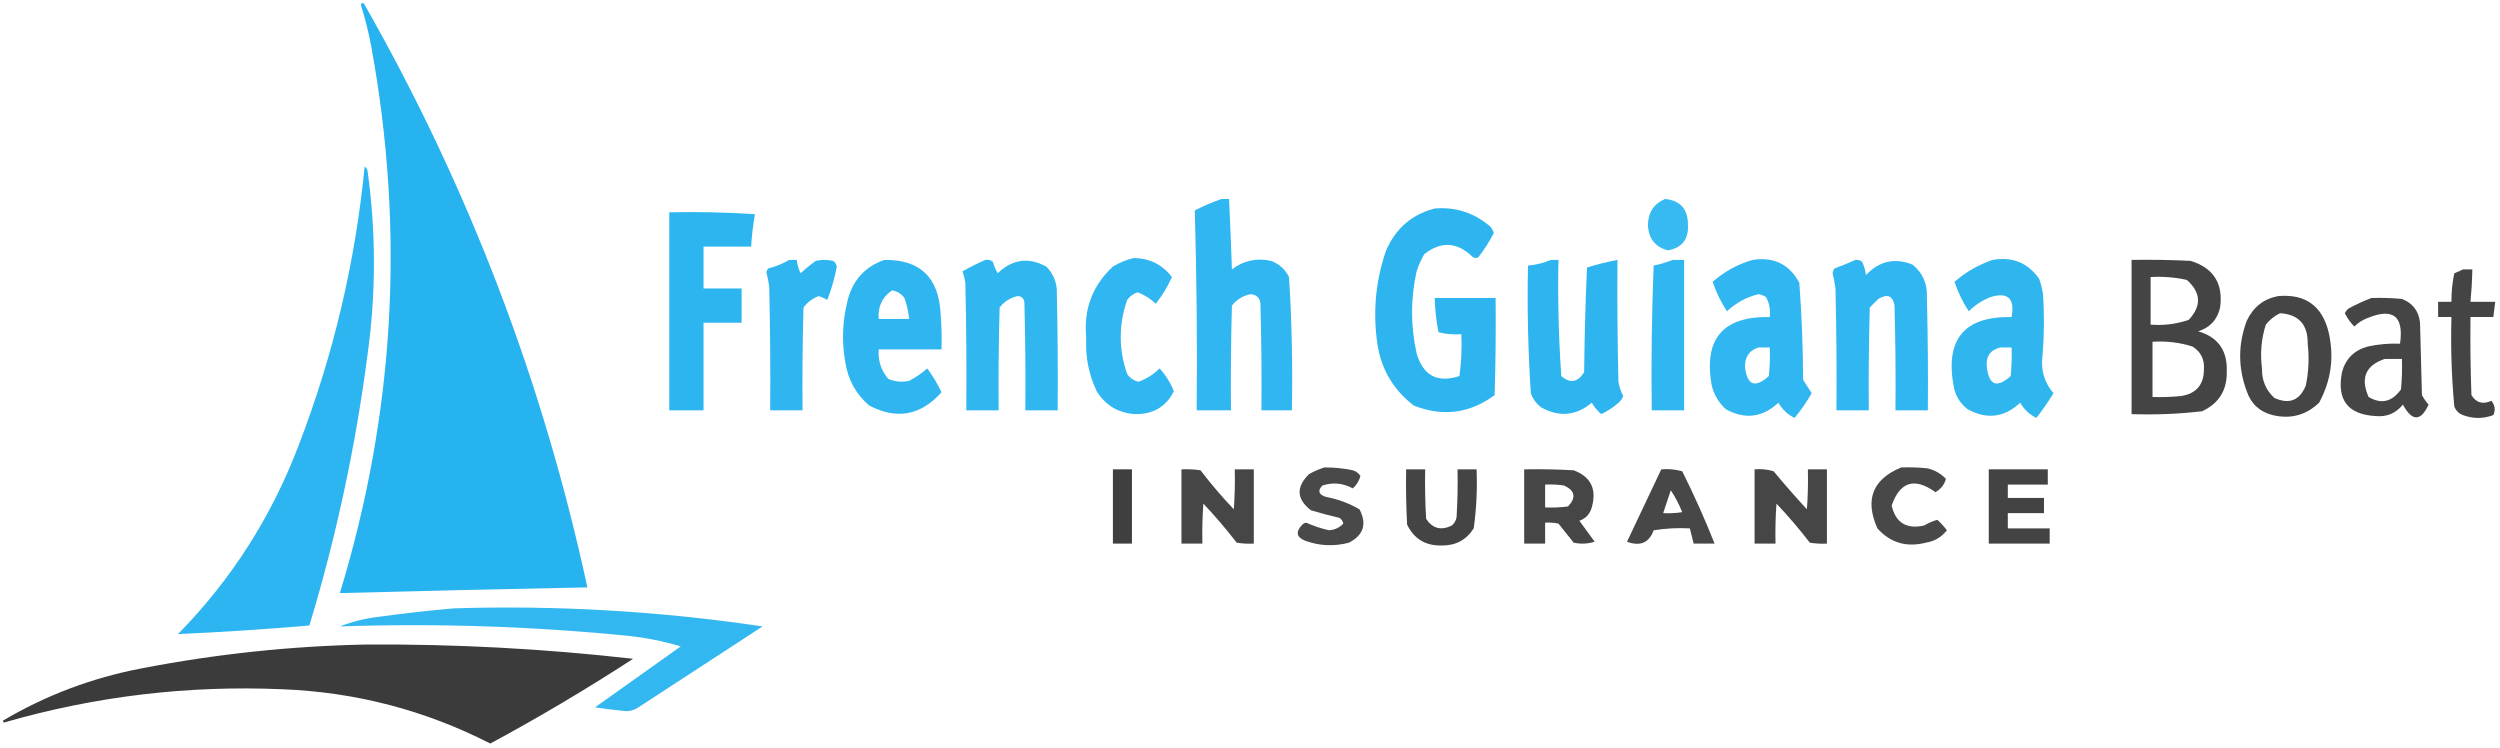<?xml version="1.0" encoding="UTF-8"?>
<!DOCTYPE svg PUBLIC "-//W3C//DTD SVG 1.1//EN" "http://www.w3.org/Graphics/SVG/1.1/DTD/svg11.dtd">
<svg xmlns="http://www.w3.org/2000/svg" version="1.1" width="1313px" height="393px" style="shape-rendering:geometricPrecision; text-rendering:geometricPrecision; image-rendering:optimizeQuality; fill-rule:evenodd; clip-rule:evenodd" xmlns:xlink="http://www.w3.org/1999/xlink">
<g><path style="opacity:0.982" fill="#24b2ef" d="M 189.5,2.5 C 190.077,1.227 190.743,1.227 191.5,2.5C 246.146,98.468 285.146,200.468 308.5,308.5C 265.161,309.318 221.828,310.318 178.5,311.5C 207.271,217.206 212.771,121.539 195,24.5C 193.592,16.932 191.759,9.598 189.5,2.5 Z"/></g>
<g><path style="opacity:0.959" fill="#24b2ef" d="M 191.5,87.5 C 192.222,87.918 192.722,88.584 193,89.5C 197.515,121.817 197.515,154.15 193,186.5C 186.728,234.694 176.562,282.027 162.5,328.5C 139.515,330.499 116.515,331.999 93.5,333C 121.568,304.394 142.735,271.228 157,233.5C 175.108,186.402 186.608,137.736 191.5,87.5 Z"/></g>
<g><path style="opacity:0.944" fill="#24b2ef" d="M 641.5,104.5 C 642.833,104.5 644.167,104.5 645.5,104.5C 646.086,116.826 646.586,129.159 647,141.5C 653.077,136.861 659.91,135.361 667.5,137C 671.788,138.564 674.955,141.397 677,145.5C 678.459,168.781 678.959,192.114 678.5,215.5C 673.167,215.5 667.833,215.5 662.5,215.5C 662.667,197.164 662.5,178.83 662,160.5C 662.104,156.943 660.437,154.943 657,154.5C 652.9,155.217 649.567,157.217 647,160.5C 646.5,178.83 646.333,197.164 646.5,215.5C 640.5,215.5 634.5,215.5 628.5,215.5C 628.827,180.457 628.493,145.457 627.5,110.5C 632.029,108.2 636.696,106.2 641.5,104.5 Z"/></g>
<g><path style="opacity:0.914" fill="#24b2ef" d="M 874.5,104.5 C 882.513,105.326 886.513,109.826 886.5,118C 886.934,125.656 883.434,130.156 876,131.5C 869.219,129.703 865.719,125.203 865.5,118C 865.678,111.444 868.678,106.944 874.5,104.5 Z"/></g>
<g><path style="opacity:0.951" fill="#24b2ef" d="M 753.5,109.5 C 763.998,108.623 773.331,111.456 781.5,118C 783.124,119.117 784.124,120.617 784.5,122.5C 782.222,126.882 779.556,131.049 776.5,135C 775.5,135.667 774.5,135.667 773.5,135C 765.35,127.032 756.85,126.532 748,133.5C 746.392,136.382 745.059,139.382 744,142.5C 740.813,156.84 740.813,171.173 744,185.5C 747.385,197.275 754.885,201.275 766.5,197.5C 767.497,190.197 767.831,182.863 767.5,175.5C 763.445,175.824 759.445,175.491 755.5,174.5C 754.323,168.572 753.656,162.572 753.5,156.5C 764.167,156.5 774.833,156.5 785.5,156.5C 785.667,173.503 785.5,190.503 785,207.5C 771.892,217.176 757.726,219.01 742.5,213C 730.943,204.062 724.443,192.228 723,177.5C 721.149,161.748 722.815,146.415 728,131.5C 733.043,119.943 741.543,112.61 753.5,109.5 Z"/></g>
<g><path style="opacity:0.955" fill="#24b2ef" d="M 351.5,111.5 C 366.515,111.167 381.515,111.501 396.5,112.5C 395.505,118.114 394.838,123.78 394.5,129.5C 386.167,129.5 377.833,129.5 369.5,129.5C 369.5,136.833 369.5,144.167 369.5,151.5C 376.167,151.5 382.833,151.5 389.5,151.5C 389.5,157.5 389.5,163.5 389.5,169.5C 382.833,169.5 376.167,169.5 369.5,169.5C 369.5,184.833 369.5,200.167 369.5,215.5C 363.5,215.5 357.5,215.5 351.5,215.5C 351.5,180.833 351.5,146.167 351.5,111.5 Z"/></g>
<g><path style="opacity:0.94" fill="#24b2ef" d="M 595.5,135.5 C 603.801,135.651 610.468,138.984 615.5,145.5C 613.234,150.58 610.401,155.246 607,159.5C 604.246,156.872 601.08,154.872 597.5,153.5C 595.272,154.219 593.439,155.552 592,157.5C 587.477,170.519 587.477,183.519 592,196.5C 593.501,198.584 595.501,199.917 598,200.5C 602.202,198.956 605.869,196.623 609,193.5C 612.254,197.005 614.754,201.005 616.5,205.5C 612.467,213.53 605.8,217.53 596.5,217.5C 587.568,217.065 580.735,213.065 576,205.5C 571.797,196.651 569.964,187.317 570.5,177.5C 569.016,162.538 573.683,150.038 584.5,140C 588.053,137.879 591.72,136.379 595.5,135.5 Z"/></g>
<g><path style="opacity:0.948" fill="#24b2ef" d="M 414.5,136.5 C 415.833,136.5 417.167,136.5 418.5,136.5C 418.699,138.96 419.365,141.293 420.5,143.5C 423.022,141.144 425.688,138.977 428.5,137C 431.5,136.333 434.5,136.333 437.5,137C 438.578,137.674 439.245,138.674 439.5,140C 438.372,146.015 436.706,151.848 434.5,157.5C 433.059,156.696 431.559,156.029 430,155.5C 426.779,156.716 424.112,158.716 422,161.5C 421.5,179.497 421.333,197.497 421.5,215.5C 415.833,215.5 410.167,215.5 404.5,215.5C 404.667,193.831 404.5,172.164 404,150.5C 403.661,147.964 403.161,145.464 402.5,143C 402.645,142.228 402.978,141.561 403.5,141C 407.468,139.962 411.135,138.462 414.5,136.5 Z"/></g>
<g><path style="opacity:0.949" fill="#24b2ef" d="M 464.5,136.5 C 483.13,136.292 492.963,145.625 494,164.5C 494.5,170.825 494.666,177.158 494.5,183.5C 483.5,183.5 472.5,183.5 461.5,183.5C 461.067,189.367 462.734,194.534 466.5,199C 470.039,200.504 473.705,200.837 477.5,200C 480.952,198.209 484.118,196.042 487,193.5C 489.866,197.389 492.366,201.556 494.5,206C 483.611,218.224 470.945,220.558 456.5,213C 449.609,207.055 445.443,199.555 444,190.5C 442.044,179.769 442.377,169.102 445,158.5C 447.553,147.458 454.053,140.125 464.5,136.5 Z M 468.5,152.5 C 471.195,152.933 473.362,154.266 475,156.5C 476.261,160.062 477.094,163.729 477.5,167.5C 472.167,167.5 466.833,167.5 461.5,167.5C 460.976,161.034 463.309,156.034 468.5,152.5 Z"/></g>
<g><path style="opacity:0.941" fill="#24b2ef" d="M 517.5,136.5 C 518.978,136.238 520.311,136.571 521.5,137.5C 522.035,139.661 522.868,141.661 524,143.5C 531.703,136.111 540.203,134.944 549.5,140C 552.667,143.155 554.501,146.988 555,151.5C 555.5,172.831 555.667,194.164 555.5,215.5C 549.833,215.5 544.167,215.5 538.5,215.5C 538.667,196.497 538.5,177.497 538,158.5C 537.592,156.59 536.425,155.59 534.5,155.5C 530.612,156.36 527.445,158.36 525,161.5C 524.5,179.497 524.333,197.497 524.5,215.5C 518.833,215.5 513.167,215.5 507.5,215.5C 507.667,193.164 507.5,170.831 507,148.5C 506.689,146.444 506.189,144.444 505.5,142.5C 509.407,140.309 513.407,138.309 517.5,136.5 Z"/></g>
<g><path style="opacity:0.951" fill="#24b2ef" d="M 814.5,136.5 C 815.833,136.5 817.167,136.5 818.5,136.5C 818.087,156.869 818.587,177.203 820,197.5C 824.563,201.538 828.563,200.871 832,195.5C 832.167,177.158 832.667,158.824 833.5,140.5C 838.769,138.85 844.102,137.516 849.5,136.5C 849.333,157.836 849.5,179.169 850,200.5C 850.449,203.132 851.283,205.632 852.5,208C 851.899,209.605 850.899,210.938 849.5,212C 846.905,214.213 844.072,216.047 841,217.5C 838.981,215.812 837.314,213.812 836,211.5C 827.793,218.379 818.96,219.212 809.5,214C 806.894,212.062 805.061,209.562 804,206.5C 802.532,184.233 802.032,161.899 802.5,139.5C 806.761,139.102 810.761,138.102 814.5,136.5 Z"/></g>
<g><path style="opacity:0.942" fill="#24b2ef" d="M 878.5,136.5 C 880.5,136.5 882.5,136.5 884.5,136.5C 884.5,162.833 884.5,189.167 884.5,215.5C 878.833,215.5 873.167,215.5 867.5,215.5C 867.167,190.158 867.5,164.825 868.5,139.5C 872.02,138.74 875.353,137.74 878.5,136.5 Z"/></g>
<g><path style="opacity:0.943" fill="#24b2ef" d="M 920.5,136.5 C 931.588,134.795 939.755,138.795 945,148.5C 946.26,165.456 946.927,182.456 947,199.5C 948.5,201.833 950,204.167 951.5,206.5C 948.857,211.132 945.857,215.465 942.5,219.5C 938.859,217.693 936.026,215.026 934,211.5C 925.73,219.263 916.563,220.43 906.5,215C 902.743,211.579 900.243,207.412 899,202.5C 894.63,178.044 904.796,166.044 929.5,166.5C 929.929,162.743 929.263,159.243 927.5,156C 926.271,155.219 924.938,154.719 923.5,154.5C 917.188,156.072 911.688,159.072 907,163.5C 903.835,158.67 901.335,153.503 899.5,148C 905.694,142.572 912.694,138.739 920.5,136.5 Z M 923.5,182.5 C 925.5,182.5 927.5,182.5 929.5,182.5C 929.666,187.511 929.499,192.511 929,197.5C 921.84,203.942 917.673,202.442 916.5,193C 916.264,187.604 918.597,184.104 923.5,182.5 Z"/></g>
<g><path style="opacity:0.943" fill="#24b2ef" d="M 974.5,136.5 C 975.822,136.33 976.989,136.663 978,137.5C 979.044,139.715 979.71,142.048 980,144.5C 986.943,137.055 995.109,135.222 1004.5,139C 1009.69,143.232 1012.19,148.732 1012,155.5C 1012.5,175.497 1012.67,195.497 1012.5,215.5C 1006.83,215.5 1001.17,215.5 995.5,215.5C 995.667,197.164 995.5,178.83 995,160.5C 994.089,155.294 991.256,154.127 986.5,157C 985,158.5 983.5,160 982,161.5C 981.5,179.497 981.333,197.497 981.5,215.5C 975.833,215.5 970.167,215.5 964.5,215.5C 964.667,194.164 964.5,172.831 964,151.5C 963.608,148.812 963.108,146.145 962.5,143.5C 962.608,142.558 962.941,141.725 963.5,141C 967.307,139.572 970.974,138.072 974.5,136.5 Z"/></g>
<g><path style="opacity:0.946" fill="#24b2ef" d="M 1046.5,136.5 C 1056.9,134.683 1065.07,138.016 1071,146.5C 1071.92,149.101 1072.59,151.768 1073,154.5C 1073.75,166.183 1073.58,177.85 1072.5,189.5C 1072.3,196.003 1074.3,201.67 1078.5,206.5C 1075.75,211.008 1072.75,215.341 1069.5,219.5C 1065.86,217.693 1063.03,215.026 1061,211.5C 1052.73,219.263 1043.56,220.43 1033.5,215C 1029.34,211.846 1026.84,207.679 1026,202.5C 1021.62,178.055 1031.78,166.055 1056.5,166.5C 1058.27,156.762 1054.6,153.262 1045.5,156C 1041.13,157.713 1037.29,160.213 1034,163.5C 1030.84,158.67 1028.34,153.503 1026.5,148C 1032.46,142.856 1039.13,139.022 1046.5,136.5 Z M 1050.5,182.5 C 1052.5,182.5 1054.5,182.5 1056.5,182.5C 1056.67,187.511 1056.5,192.511 1056,197.5C 1048.84,203.942 1044.67,202.442 1043.5,193C 1042.86,187.297 1045.2,183.797 1050.5,182.5 Z"/></g>
<g><path style="opacity:0.911" fill="#323332" d="M 1119.5,136.5 C 1129.84,136.334 1140.17,136.5 1150.5,137C 1162.55,140.733 1167.72,148.9 1166,161.5C 1164.56,167.87 1160.73,172.037 1154.5,174C 1164.87,177.04 1169.87,184.04 1169.5,195C 1169.73,204.892 1165.39,211.892 1156.5,216C 1144.23,217.418 1131.89,217.918 1119.5,217.5C 1119.5,190.5 1119.5,163.5 1119.5,136.5 Z M 1129.5,145.5 C 1135.93,145.13 1142.26,145.63 1148.5,147C 1156.02,153.658 1156.36,160.658 1149.5,168C 1143.04,170.201 1136.37,171.035 1129.5,170.5C 1129.5,162.167 1129.5,153.833 1129.5,145.5 Z M 1130.5,179.5 C 1137.69,179.012 1144.69,179.845 1151.5,182C 1155.87,184.743 1157.87,188.743 1157.5,194C 1157.46,202.073 1153.46,206.74 1145.5,208C 1140.51,208.499 1135.51,208.666 1130.5,208.5C 1130.5,198.833 1130.5,189.167 1130.5,179.5 Z"/></g>
<g><path style="opacity:0.912" fill="#323332" d="M 1293.5,141.5 C 1295.17,141.5 1296.83,141.5 1298.5,141.5C 1298.37,147.181 1298.03,152.848 1297.5,158.5C 1301.83,158.5 1306.17,158.5 1310.5,158.5C 1310.17,161.167 1309.83,163.833 1309.5,166.5C 1305.5,166.5 1301.5,166.5 1297.5,166.5C 1297.33,180.171 1297.5,193.837 1298,207.5C 1300.47,211.559 1303.97,212.559 1308.5,210.5C 1310.39,212.871 1310.73,215.371 1309.5,218C 1304.17,220 1298.83,220 1293.5,218C 1291.33,217.167 1289.83,215.667 1289,213.5C 1287.56,197.891 1287.06,182.224 1287.5,166.5C 1285.17,166.5 1282.83,166.5 1280.5,166.5C 1280.5,163.833 1280.5,161.167 1280.5,158.5C 1282.83,158.5 1285.17,158.5 1287.5,158.5C 1287.45,153.448 1287.95,148.448 1289,143.5C 1290.62,142.901 1292.12,142.234 1293.5,141.5 Z"/></g>
<g><path style="opacity:0.909" fill="#323332" d="M 1196.5,155.5 C 1210.77,154.275 1219.61,160.608 1223,174.5C 1226,187.498 1224.33,199.831 1218,211.5C 1211.11,218.092 1202.95,220.259 1193.5,218C 1186.76,216.264 1182.26,212.097 1180,205.5C 1175.38,193.173 1175.38,180.84 1180,168.5C 1183.37,161.279 1188.87,156.946 1196.5,155.5 Z M 1197.5,164.5 C 1207.3,165.142 1212.14,170.475 1212,180.5C 1212.85,187.899 1212.51,195.233 1211,202.5C 1207.8,210.345 1202.3,212.512 1194.5,209C 1190.01,204.864 1187.84,199.697 1188,193.5C 1186.97,185.669 1187.63,178.002 1190,170.5C 1192.13,167.847 1194.63,165.847 1197.5,164.5 Z"/></g>
<g><path style="opacity:0.909" fill="#323332" d="M 1245.5,156.5 C 1250.84,156.334 1256.18,156.501 1261.5,157C 1267.19,159.206 1270.36,163.373 1271,169.5C 1271.33,182.167 1271.67,194.833 1272,207.5C 1272.97,209.305 1274.14,210.972 1275.5,212.5C 1271.35,221.434 1266.85,221.434 1262,212.5C 1258.26,217.119 1253.43,219.119 1247.5,218.5C 1233.05,217.664 1227.22,209.997 1230,195.5C 1231.89,188.457 1236.39,183.957 1243.5,182C 1249.1,180.783 1254.77,180.283 1260.5,180.5C 1262.56,166.048 1256.89,161.548 1243.5,167C 1240.83,168.001 1238.49,169.501 1236.5,171.5C 1234.48,169.469 1232.81,167.135 1231.5,164.5C 1231.98,163.522 1232.64,162.689 1233.5,162C 1237.48,159.854 1241.48,158.02 1245.5,156.5 Z M 1252.5,188.5 C 1255.5,188.5 1258.5,188.5 1261.5,188.5C 1261.67,193.844 1261.5,199.177 1261,204.5C 1256.29,211.091 1250.62,212.424 1244,208.5C 1239.58,198.576 1242.41,191.909 1252.5,188.5 Z"/></g>
<g><path style="opacity:0.888" fill="#323332" d="M 695.5,245.5 C 700.552,245.45 705.552,245.95 710.5,247C 712.223,247.523 713.556,248.523 714.5,250C 713.785,252.605 712.452,254.772 710.5,256.5C 705.318,253.695 699.984,253.195 694.5,255C 691.871,257.789 692.538,259.789 696.5,261C 702.763,262.184 708.596,264.351 714,267.5C 718.002,275.161 716.169,280.994 708.5,285C 700.741,287.083 693.074,286.75 685.5,284C 680.834,282.152 680.334,279.318 684,275.5C 684.561,274.978 685.228,274.645 686,274.5C 689.866,276.233 693.866,277.566 698,278.5C 701.014,278.281 703.514,277.114 705.5,275C 705.241,273.739 704.574,272.739 703.5,272C 698.457,270.822 693.457,269.489 688.5,268C 680.92,262.147 680.587,255.814 687.5,249C 690.158,247.522 692.825,246.355 695.5,245.5 Z"/></g>
<g><path style="opacity:0.893" fill="#323332" d="M 998.5,245.5 C 1003.18,245.334 1007.85,245.501 1012.5,246C 1016.21,246.936 1019.37,248.769 1022,251.5C 1021.25,254.445 1019.42,256.778 1016.5,258.5C 1005.55,250.597 997.883,252.93 993.5,265.5C 995.571,274.545 1001.24,278.045 1010.5,276C 1012.86,274.642 1015.19,273.642 1017.5,273C 1019.35,274.684 1021.02,276.517 1022.5,278.5C 1019.73,282.089 1016.06,284.256 1011.5,285C 1001.35,287.616 992.849,285.116 986,277.5C 979.306,262.396 983.472,251.729 998.5,245.5 Z"/></g>
<g><path style="opacity:0.938" fill="#323332" d="M 584.5,246.5 C 587.833,246.5 591.167,246.5 594.5,246.5C 594.5,259.5 594.5,272.5 594.5,285.5C 591.167,285.5 587.833,285.5 584.5,285.5C 584.5,272.5 584.5,259.5 584.5,246.5 Z"/></g>
<g><path style="opacity:0.904" fill="#323332" d="M 620.5,246.5 C 623.85,246.335 627.183,246.502 630.5,247C 635.959,254.127 641.792,260.961 648,267.5C 648.5,260.508 648.666,253.508 648.5,246.5C 651.833,246.5 655.167,246.5 658.5,246.5C 658.5,259.5 658.5,272.5 658.5,285.5C 655.482,285.665 652.482,285.498 649.5,285C 644.022,277.888 638.189,271.054 632,264.5C 631.5,271.492 631.334,278.492 631.5,285.5C 627.833,285.5 624.167,285.5 620.5,285.5C 620.5,272.5 620.5,259.5 620.5,246.5 Z"/></g>
<g><path style="opacity:0.913" fill="#323332" d="M 738.5,246.5 C 741.833,246.5 745.167,246.5 748.5,246.5C 748.334,255.173 748.5,263.84 749,272.5C 752.366,277.609 756.866,278.776 762.5,276C 763.893,274.829 764.727,273.329 765,271.5C 765.5,263.173 765.666,254.84 765.5,246.5C 768.833,246.5 772.167,246.5 775.5,246.5C 775.926,256.912 775.426,267.246 774,277.5C 770.072,283.632 764.405,286.632 757,286.5C 748.592,286.635 742.592,282.968 739,275.5C 738.5,265.839 738.334,256.172 738.5,246.5 Z"/></g>
<g><path style="opacity:0.906" fill="#323332" d="M 800.5,246.5 C 809.173,246.334 817.84,246.5 826.5,247C 835.545,250.405 838.712,256.905 836,266.5C 835.034,269.965 832.868,272.298 829.5,273.5C 832.167,277.167 834.833,280.833 837.5,284.5C 833.878,285.659 830.211,285.825 826.5,285C 823.833,281.667 821.167,278.333 818.5,275C 816.19,274.503 813.857,274.337 811.5,274.5C 811.5,278.167 811.5,281.833 811.5,285.5C 807.833,285.5 804.167,285.5 800.5,285.5C 800.5,272.5 800.5,259.5 800.5,246.5 Z M 811.5,254.5 C 814.85,254.335 818.183,254.502 821.5,255C 827.257,257.699 827.923,261.365 823.5,266C 819.514,266.499 815.514,266.666 811.5,266.5C 811.5,262.5 811.5,258.5 811.5,254.5 Z"/></g>
<g><path style="opacity:0.895" fill="#323332" d="M 872.5,246.5 C 876.226,246.177 879.893,246.511 883.5,247.5C 889.733,259.963 895.4,272.629 900.5,285.5C 896.833,285.5 893.167,285.5 889.5,285.5C 888.833,282.833 888.167,280.167 887.5,277.5C 881.132,277.17 874.798,277.504 868.5,278.5C 866.08,285.101 861.413,287.101 854.5,284.5C 860.514,271.807 866.514,259.14 872.5,246.5 Z M 877.5,257.5 C 879.853,261.036 881.853,264.869 883.5,269C 880.183,269.498 876.85,269.665 873.5,269.5C 874.826,265.51 876.16,261.51 877.5,257.5 Z"/></g>
<g><path style="opacity:0.906" fill="#323332" d="M 921.5,246.5 C 924.898,246.18 928.232,246.513 931.5,247.5C 937.147,254.315 942.98,260.981 949,267.5C 949.5,260.508 949.666,253.508 949.5,246.5C 952.833,246.5 956.167,246.5 959.5,246.5C 959.5,259.5 959.5,272.5 959.5,285.5C 956.482,285.665 953.482,285.498 950.5,285C 945.022,277.888 939.189,271.054 933,264.5C 932.5,271.492 932.334,278.492 932.5,285.5C 928.833,285.5 925.167,285.5 921.5,285.5C 921.5,272.5 921.5,259.5 921.5,246.5 Z"/></g>
<g><path style="opacity:0.92" fill="#323332" d="M 1044.5,246.5 C 1054.83,246.5 1065.17,246.5 1075.5,246.5C 1075.5,249.167 1075.5,251.833 1075.5,254.5C 1068.5,254.5 1061.5,254.5 1054.5,254.5C 1054.5,256.833 1054.5,259.167 1054.5,261.5C 1060.83,261.5 1067.17,261.5 1073.5,261.5C 1073.5,264.167 1073.5,266.833 1073.5,269.5C 1067.17,269.5 1060.83,269.5 1054.5,269.5C 1054.5,272.167 1054.5,274.833 1054.5,277.5C 1061.83,277.5 1069.17,277.5 1076.5,277.5C 1076.5,280.167 1076.5,282.833 1076.5,285.5C 1065.83,285.5 1055.17,285.5 1044.5,285.5C 1044.5,272.5 1044.5,259.5 1044.5,246.5 Z"/></g>
<g><path style="opacity:0.927" fill="#24b2ef" d="M 238.5,319.5 C 292.835,317.833 346.835,321 400.5,329C 378.5,343.333 356.5,357.667 334.5,372C 332.801,372.958 330.967,373.458 329,373.5C 323.479,373.011 317.979,372.344 312.5,371.5C 327.523,360.801 342.523,350.134 357.5,339.5C 348.69,336.838 339.69,335.005 330.5,334C 279.936,328.944 229.269,327.278 178.5,329C 184.892,326.485 191.559,324.819 198.5,324C 211.948,322.157 225.281,320.657 238.5,319.5 Z"/></g>
<g><path style="opacity:0.959" fill="#323332" d="M 192.5,338.5 C 239.321,338.219 285.988,340.719 332.5,346C 308.122,361.856 283.122,376.69 257.5,390.5C 223.327,373.039 186.993,363.539 148.5,362C 98.67,359.833 49.836,365.667 2,379.5C 1.833,379.167 1.667,378.833 1.5,378.5C 24.163,365.11 48.496,355.943 74.5,351C 113.626,343.455 152.96,339.288 192.5,338.5 Z"/></g>
</svg>
